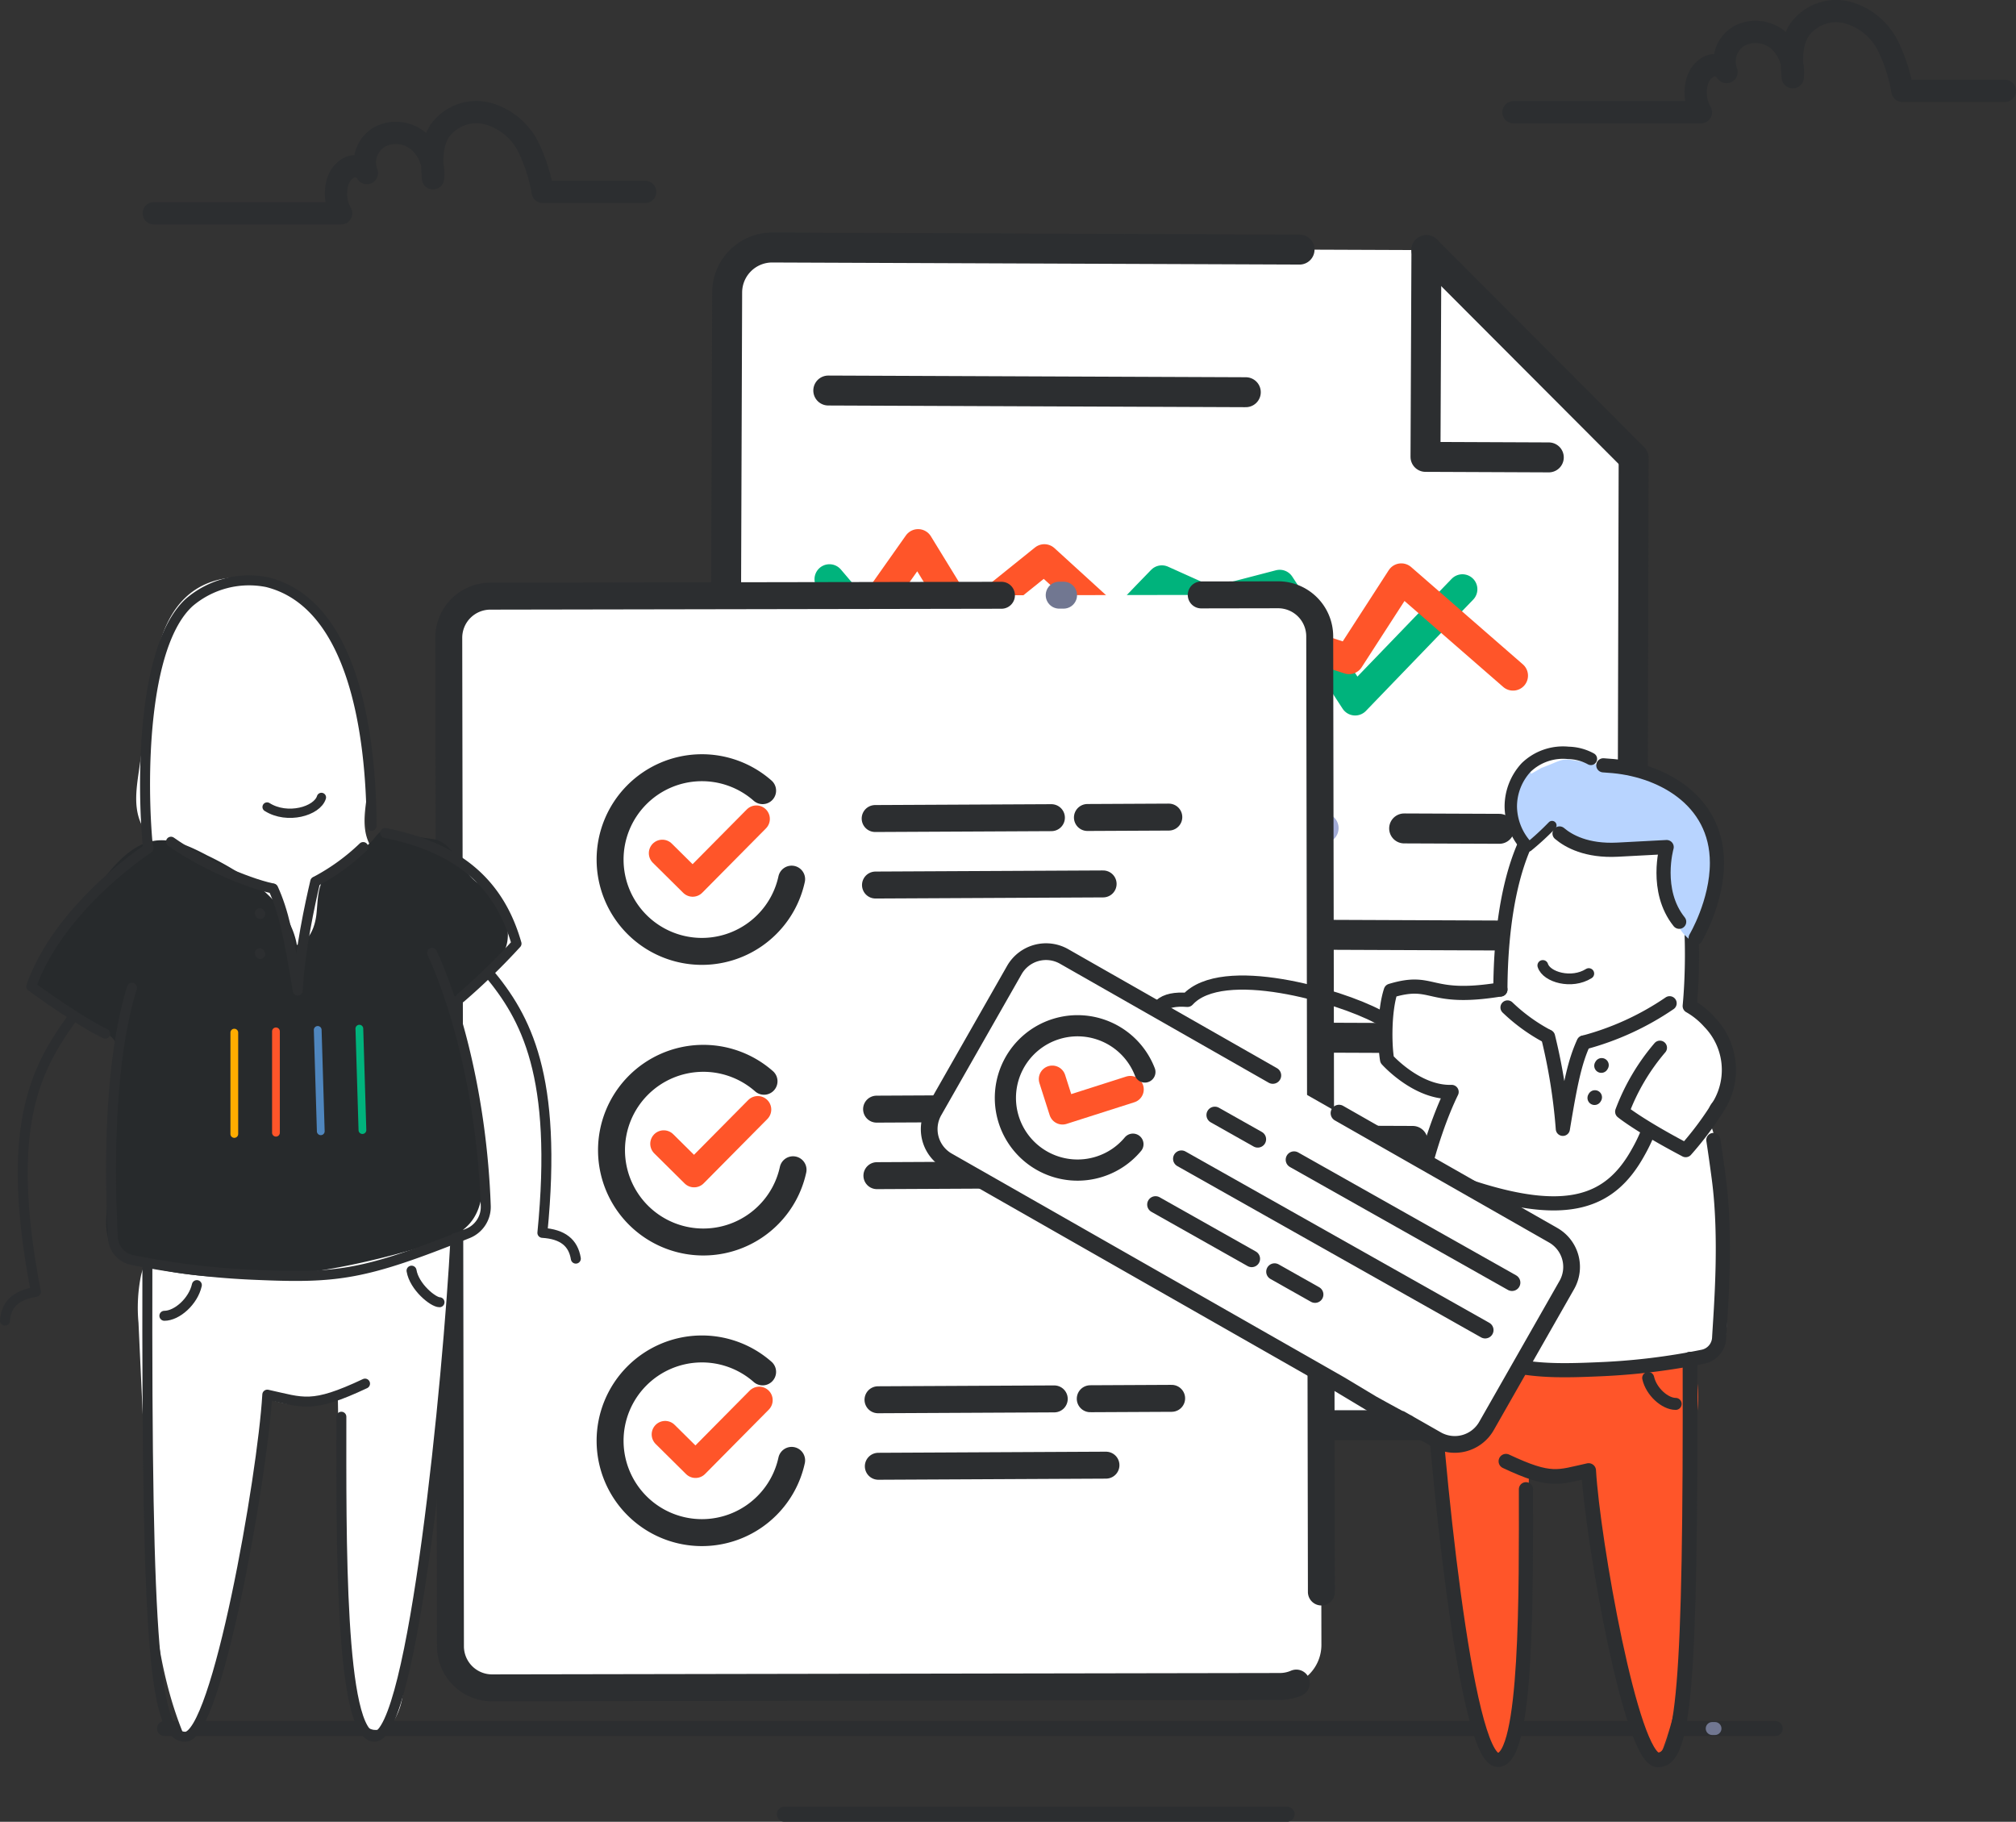 <?xml version="1.0" encoding="utf-8"?>
<svg preserveAspectRatio="xMidYMid meet" data-bbox="0.961 2.14 386.483 348.396" viewBox="0 0 389.596 351.993" height="351.993" width="389.596" xmlns="http://www.w3.org/2000/svg" data-type="ugc" role="img">
    <rect x="0" y="0" width="389.596" height="351.993" fill="#333333" stroke="none"/>
    <g>
        <g>
            <g>
                <path fill="#ffffff" d="M315.702 89.124l-.463 178.958a8.7 8.7 0 0 1-8.729 8.659l-158.1-.64a8.7 8.7 0 0 1-8.659-8.729l.772-210.885a8.7 8.7 0 0 1 8.729-8.659l126.4.495"></path>
                <path stroke-width="5.786" stroke-linejoin="round" stroke-linecap="round" stroke="#2c2e30" fill="#e5eefd" d="M275.656 48.323l40.048 40.132"></path>
                <path stroke-width="5.786" stroke-linejoin="round" stroke-linecap="round" stroke="#2c2e30" fill="none" d="M251.141 48.224l-101.885-.4a8.7 8.7 0 0 0-8.729 8.659l-.753 210.955a7.908 7.908 0 0 0 7.908 7.936h151.485"></path>
                <path stroke-width="5.786" stroke-linejoin="round" stroke-linecap="round" stroke="#2c2e30" fill="none" d="M315.702 89.124l-.463 178.958"></path>
                <path stroke-width="5.786" stroke-linejoin="round" stroke-linecap="round" stroke="#2c2e30" fill="none" d="M275.656 48.323l-.178 39.953 23.832.1"></path>
                <path stroke-width="5.786" stroke-linejoin="round" stroke-linecap="round" stroke="#2c2e30" fill="#e5eefd" d="M162.319 180.239l130.155.526"></path>
                <path stroke-width="5.786" stroke-linejoin="round" stroke-linecap="round" stroke="#2c2e30" fill="#e5eefd" d="M251.191 200.477l41.203.167"></path>
                <path stroke-width="5.786" stroke-linejoin="round" stroke-linecap="round" stroke="#a3acd6" fill="#e5eefd" d="M224.05 200.367l17.339.07"></path>
                <path stroke-width="5.786" stroke-linejoin="round" stroke-linecap="round" stroke="#a3acd6" fill="#e5eefd" d="M284.342 220.489l7.972.032"></path>
                <path stroke-width="5.786" stroke-linejoin="round" stroke-linecap="round" stroke="#2c2e30" fill="#e5eefd" d="M223.97 220.245l49.038.198"></path>
                <path stroke-width="5.786" stroke-linejoin="round" stroke-linecap="round" stroke="#a3acd6" fill="#e5eefd" d="M162.403 159.624l93.389.378"></path>
                <path stroke-width="5.786" stroke-linejoin="round" stroke-linecap="round" stroke="#2c2e30" fill="#e5eefd" d="M240.755 75.782l-80.689-.326"></path>
                <path stroke-width="5.786" stroke-linejoin="round" stroke-linecap="round" stroke="#2c2e30" fill="#e5eefd" d="M271.351 160.065l18.398.074"></path>
                <path stroke-width="5.786" stroke-linejoin="round" stroke-linecap="round" stroke="#2c2e30" fill="#e5eefd" d="M223.889 240.123l43.592.176"></path>
                <path stroke-width="5.786" stroke-linejoin="round" stroke-linecap="round" stroke="#00b37c" fill="none" d="M160.296 111.911l17.767 20.859 15.717-7.526s14.122 5.376 13.439 5.376 17.311-18.494 17.311-18.494l9.567 4.3 13.211-3.441 14.578 22.365 20.728-21.5"></path>
                <path stroke-width="5.786" stroke-linejoin="round" stroke-linecap="round" stroke="#ff5529" fill="none" d="M159.481 130.542l17.946-25.414 9.254 15.09 15.142-12.178 24.676 22.5 17.105-8.736 17.105 5.559 10.095-15.619 21.592 18.8"></path>
                <path fill="#b8d4ff" d="M166.132 241.839c16.939 1.591 27.088 1.7 41.521.238l.212-37.025c-6.806.816-24.692-.141-41.521-.237.717 13.856 1.603 29.821-.212 37.024z"></path>
                <path stroke-width="5.786" stroke-linejoin="round" stroke-linecap="round" stroke="#a3acd6" fill="none" d="M160.821 241.819c19.163 1.656 30.639 1.713 46.949 0v-41.054c-7.69.947-27.92 0-46.949 0 .898 15.359 2.004 33.055 0 41.054z"></path>
                <path stroke-width="5.786" stroke-linejoin="round" stroke-linecap="round" stroke="#ffffff" fill="#ffffff" d="M170.232 211.152c6.16 5.993 19.832 14.913 28.821 23.164"></path>
                <path stroke-width="5.786" stroke-linejoin="round" stroke-linecap="round" stroke="#ffffff" fill="#ffffff" d="M198.471 210.896c-9.188 9.208-23.775 19.151-27.91 24.4"></path>
            </g>
        </g>
        <path stroke-width="2.912" stroke-linejoin="round" stroke-linecap="round" stroke="#2c2e30" fill="#e5eefd" d="M31.797 333.978h311.261"></path>
        <path stroke-width="2.912" stroke-linejoin="round" stroke-linecap="round" stroke="#2c2e30" fill="#e5eefd" d="M151.583 350.536h97.148"></path>
        <g>
            <g>
                <path fill="#ffffff" d="M232.143 114.947l14.839-.026a8.042 8.042 0 0 1 8.056 8.028l.327 194.851a8.044 8.044 0 0 1-8.028 8.056l-152.23.266a8.042 8.042 0 0 1-8.057-8.028l-.326-194.851a8.042 8.042 0 0 1 8.028-8.056l98.78-.173"></path>
                <path stroke-width="5.208" stroke-linejoin="round" stroke-linecap="round" stroke="#2c2e30" fill="#ffffff" d="M250.516 325.197a8.018 8.018 0 0 1-3.179.659l-152.23.266a8.042 8.042 0 0 1-8.057-8.028l-.326-194.851a8.042 8.042 0 0 1 8.028-8.056l98.78-.173"></path>
                <path stroke-width="5.208" stroke-linejoin="round" stroke-linecap="round" stroke="#2c2e30" fill="#ffffff" d="M232.143 114.947l14.839-.026a8.042 8.042 0 0 1 8.056 8.028l.323 184.648"></path>
                <path stroke-width="5.208" stroke-linejoin="round" stroke-linecap="round" stroke="#717791" fill="#ffffff" d="M204.692 114.994l.845-.001"></path>
            </g>
            <g>
                <g>
                    <g>
                        <path stroke-width="5.208" stroke-linejoin="round" stroke-linecap="round" stroke="#ff5529" fill="none" d="M127.993 164.846l5.868 5.811 12.309-12.43"></path>
                    </g>
                    <path stroke-width="5.208" stroke-linejoin="round" stroke-linecap="round" stroke="#2c2e30" fill="none" d="M152.984 169.864a17.664 17.664 0 0 1-4.73 8.7 17.744 17.744 0 0 1-25.094.123 17.743 17.743 0 0 1-.122-25.093 17.744 17.744 0 0 1 24.337-.83"></path>
                    <path stroke-width="5.208" stroke-linejoin="round" stroke-linecap="round" stroke="#2c2e30" fill="#ffffff" d="M169.126 158.152l34.062-.166"></path>
                    <path stroke-width="5.208" stroke-linejoin="round" stroke-linecap="round" stroke="#2c2e30" fill="#ffffff" d="M169.189 171.003l43.992-.215"></path>
                    <path stroke-width="5.208" stroke-linejoin="round" stroke-linecap="round" stroke="#2c2e30" fill="#ffffff" d="M210.146 157.952l15.728-.077"></path>
                </g>
                <g>
                    <g>
                        <path stroke-width="5.208" stroke-linejoin="round" stroke-linecap="round" stroke="#ff5529" fill="none" d="M128.267 220.998l5.868 5.811 12.309-12.43"></path>
                    </g>
                    <path stroke-width="5.208" stroke-linejoin="round" stroke-linecap="round" stroke="#2c2e30" fill="none" d="M153.258 226.016a17.661 17.661 0 0 1-4.73 8.7 17.744 17.744 0 0 1-25.094.122 17.743 17.743 0 0 1-.122-25.093 17.744 17.744 0 0 1 24.337-.83"></path>
                    <path stroke-width="5.208" stroke-linejoin="round" stroke-linecap="round" stroke="#2c2e30" fill="#ffffff" d="M169.4 214.304l34.062-.166"></path>
                    <path stroke-width="5.208" stroke-linejoin="round" stroke-linecap="round" stroke="#2c2e30" fill="#ffffff" d="M169.463 227.155l43.992-.215"></path>
                    <path stroke-width="5.208" stroke-linejoin="round" stroke-linecap="round" stroke="#2c2e30" fill="#ffffff" d="M210.42 214.104l15.728-.077"></path>
                </g>
                <g>
                    <g>
                        <path stroke-width="5.208" stroke-linejoin="round" stroke-linecap="round" stroke="#ff5529" fill="none" d="M128.541 277.15l5.868 5.811 12.309-12.43"></path>
                    </g>
                    <path stroke-width="5.208" stroke-linejoin="round" stroke-linecap="round" stroke="#2c2e30" fill="none" d="M152.984 282.168a17.666 17.666 0 0 1-4.73 8.7 17.744 17.744 0 0 1-25.094.122 17.743 17.743 0 0 1-.122-25.093 17.744 17.744 0 0 1 24.337-.83"></path>
                    <path stroke-width="5.208" stroke-linejoin="round" stroke-linecap="round" stroke="#2c2e30" fill="#ffffff" d="M169.674 270.456l34.062-.166"></path>
                    <path stroke-width="5.208" stroke-linejoin="round" stroke-linecap="round" stroke="#2c2e30" fill="#ffffff" d="M169.737 283.307l43.992-.215"></path>
                    <path stroke-width="5.208" stroke-linejoin="round" stroke-linecap="round" stroke="#2c2e30" fill="#ffffff" d="M210.694 270.257l15.728-.077"></path>
                </g>
            </g>
        </g>
        <g>
            <path fill="#ffffff" d="M292.967 164.76a55.884 55.884 0 0 0-2.42 11.476l-1.725 12.454c-.339 2.447-.671 4.99.078 7.343.878 2.756 3.1 4.838 5.234 6.789a32.149 32.149 0 0 0 5.74 4.5 10.793 10.793 0 0 0 7.009 1.486 16.08 16.08 0 0 0 5.064-2.148l12.087-6.856a7.863 7.863 0 0 0 2.768-2.18 7.9 7.9 0 0 0 .913-4.535l-.015-14.744c-.007-6.173-.181-12.858-3.993-17.713-2.744-3.5-7.057-5.5-11.441-6.23a30.348 30.348 0 0 0-11.225.1c-2.247.516-4.146 3.249-5.389 5.018a22.365 22.365 0 0 0-2.685 5.24z"></path>
            <path fill="#ff5529" d="M284.883 333.251a10.456 10.456 0 0 0 1.275 3.9 3.607 3.607 0 0 0 3.472 1.767c1.691-.312 2.635-2.108 3.179-3.739 1.835-5.5 1.956-11.393 2.061-17.186l.6-33.308a16.075 16.075 0 0 0 11.215.2q2.547 19.25 6.493 38.278c1.3 6.248 2.845 12.761 7.06 17.552 5.139-11.8 5.809-24.982 6.4-37.835l1.411-30.471a26.652 26.652 0 0 0-.359-7.488 8.994 8.994 0 0 0-4.2-5.968c-3.43-1.809-7.569-.358-11.32.627a44.084 44.084 0 0 1-27.549-1.781 15.323 15.323 0 0 0-4.225-1.334c-2.016-.192-3.422.408-3.454 2.388-.04 2.426.247 4.948.352 7.382q.353 8.2.984 16.388 1.248 16.187 3.578 32.267 1.339 9.211 3.027 18.361z"></path>
            <path fill="#ffffff" d="M279.111 190.26c-3.593.491-6.942.072-10.016 2s-1.358 7.04-.582 10.582c.662 3.026.246 7.87 3.233 8.691a19.557 19.557 0 0 0 9.2-.2 100.788 100.788 0 0 0-8.8 35.078c-.224 3.437-.146 7.247 2.143 9.82 1.651 1.856 4.137 2.69 6.516 3.406 14.987 4.516 31.059 7.386 46.241 3.576 2.116-.531 4.363-1.3 5.587-3.111 1.248-1.842 1.1-4.258.907-6.474l-1.949-22.227c-.157-1.795-.269-3.766.793-5.222.537-.737-.131-2.539-.286-3.438-1.013-5.888-3.745-8.205-.065-10.6 2.675-5.059 2.073-2.634.48-11.658a8.714 8.714 0 0 0-6.782-6.854c-3-.441-5.926 1.008-8.616 2.415a46.839 46.839 0 0 0-9.083 5.671 15.748 15.748 0 0 0-5.535 8.947c-2.044-.535-2.964-2.918-3.2-5.017s-.141-4.378-1.348-6.112c-1.974-2.836-5.907-3.533-8.125-6.329-1.281-1.615-1.53-1.375-3.6-.883-1.955.459-5.123-2.332-7.113-2.061z"></path>
            <path stroke-width="2.735" stroke-linejoin="round" stroke-linecap="round" stroke="#2c2e30" fill="none" d="M276.232 258.508c1.2 22.985 6.91 81.551 13.249 81.539 5.751-.01 5.41-33.233 5.41-52.3"></path>
            <path stroke-width="2.855" stroke-linejoin="round" stroke-linecap="round" stroke="#2c2e30" fill="none" d="M291.032 282.339c8.76 4.122 10.048 3.092 15.973 1.8.773 13.4 8.244 55.9 13.4 55.9 4.985 0 6.353-13.748 6.2-77.422"></path>
            <path stroke-width="2.735" stroke-linejoin="round" stroke-linecap="round" stroke="#2c2e30" fill="none" d="M289.953 191.181c-14.159 2.311-12.714-2.315-21.18.244-1.27 3.866-1.217 10.314-.717 13.31 0 0 5.754 6.468 12.472 6.242-3.947 8.091-8.572 23.589-9.234 42.371a4.664 4.664 0 0 0 2.945 4.454c16.848 6.772 21.237 7.36 34.649 6.768a126.289 126.289 0 0 0 20.239-2.443 3.9 3.9 0 0 0 3.1-3.591c.315-5.569 1.482-19.272-.072-30.9a375.808 375.808 0 0 0-1.045-7.368"></path>
            <path stroke-width="2.735" stroke-linejoin="round" stroke-linecap="round" stroke="#2c2e30" fill="none" d="M320.781 202.438a41.306 41.306 0 0 0-7.289 12.353s3.157 2.628 12.273 7.43a62.081 62.081 0 0 0 6.653-9.008 13.274 13.274 0 0 0-2.071-15.75 15.281 15.281 0 0 0-3.752-3.055l-.055-.029c.96-10.036.994-32.614-6.791-39.7a15.044 15.044 0 0 0-12.713-3.309c-14.032 3.486-17.014 24.56-17.083 39.816"></path>
            <path stroke-width="2.081" stroke-linejoin="round" stroke-linecap="round" stroke="#2c2e30" fill="none" d="M298.155 186.542c.7 2.264 5.572 3.657 8.881 1.567"></path>
            <path stroke-width="2.735" stroke-linejoin="round" stroke-linecap="round" stroke="#2c2e30" fill="none" d="M306.132 201.418a53.847 53.847 0 0 0 16.523-7.572"></path>
            <path stroke-width="2.735" stroke-linejoin="round" stroke-linecap="round" stroke="#2c2e30" fill="none" d="M298.859 200.141a34.348 34.348 0 0 1-7.528-5.485"></path>
            <path stroke-width="2.735" stroke-linejoin="round" stroke-linecap="round" stroke="#2c2e30" fill="none" d="M283.423 263.882c-.443 2.654-3.539 5.161-4.571 5.161"></path>
            <path stroke-width="2.319" stroke-linejoin="round" stroke-linecap="round" stroke="#2c2e30" fill="none" d="M318.517 266.241c.59 2.654 3.244 5.014 5.308 5.014"></path>
            <path stroke-width="2.735" stroke-linejoin="round" stroke-linecap="round" stroke="#2c2e30" fill="none" d="M299.163 200.289a109.224 109.224 0 0 1 2.86 17.82c1.486-9.015 2.332-12.967 4.012-16.671"></path>
            <path stroke-width="2.735" stroke-linejoin="round" stroke-linecap="round" stroke="#2c2e30" fill="none" d="M309.529 205.8l-.074.124"></path>
            <path stroke-width="2.735" stroke-linejoin="round" stroke-linecap="round" stroke="#2c2e30" fill="none" d="M308.222 212.011l-.074.124"></path>
            <g>
                <path fill="#b8d4ff" d="M331.844 165.695c-.276-3.206.782-.461-2.442-8.007a25.411 25.411 0 0 0-1.688-2.27 22.346 22.346 0 0 0-1.534-1.64 10.9 10.9 0 0 0-5.432-3.309c-.925-.294-6.817-1.859-9.669-2.341-10.672-1.8-7.339-1.934-13.2.247l-1.977 1.137c-1.3-2.735-.757-.418-1.571-.972-1.222-.831-2.9 2.215-.977 11.234-.155 1.74-1.307.947.821 2.788.154.222.286.449.452.667l.138-.362 2.442-1.044s.591-1.453 1.193-1.438.729-.739 1.888.061 2.289 1.767 3.309 2.371.264.994 2.766 1.5 2.068 1.04 4.362.738c1.685-.222 5.607-1.123 8.9-.567 1.677.284 1.362-2.444 2 .424a32.612 32.612 0 0 1 .941 4.129c.261 2.029-.343 3.048-.023 3.706 1.477 3.037-1.323 2.232 1.685 5.49 0 0 .071 1.469 2.193 3.214.474.389.747-.328.747-.328.393-.969.177.732.573-.124 1.8-3.882 2.29-6.366 3.64-9.761.897-2.26.668-3.179.463-5.543z"></path>
                <path stroke-width="2.397" stroke-linejoin="round" stroke-linecap="round" stroke="#2c2e30" fill="none" d="M307.446 146.63a9.418 9.418 0 0 0-4.35-1.163 10.268 10.268 0 0 0-8.166 2.823 11.111 11.111 0 0 0-2.965 7.585 11.606 11.606 0 0 0 2.733 7.272"></path>
                <path stroke-width="2.735" stroke-linejoin="round" stroke-linecap="round" stroke="#2c2e30" fill="none" d="M301.382 161.037c1.75 1.482 5.237 3.444 11.235 3.13l9.471-.5s-2.419 8.425 2.418 14.433"></path>
                <path stroke-width="1.74" stroke-linejoin="round" stroke-linecap="round" stroke="#2c2e30" fill="none" d="M295.362 163.679a53.7 53.7 0 0 0 4.574-4.2"></path>
                <path stroke-width="2.735" stroke-linejoin="round" stroke-linecap="round" stroke="#2c2e30" fill="none" d="M309.844 147.872q.493.048.992.078c9.878.6 20.968 6.434 20.968 18.761 0 7.636-4.114 14.514-4.114 14.514"></path>
            </g>
            <path stroke-width="2.735" stroke-linejoin="round" stroke-linecap="round" stroke="#2c2e30" fill="none" d="M318.495 218.663a31.28 31.28 0 0 1-1.941 4.019c-.035.06-.07.121-.1.182-5.252 9.286-13.4 12.742-32.422 6.455 3.309.523-1.249 9.268-5.354 7.15"></path>
            <path stroke-width="2.735" stroke-linejoin="round" stroke-linecap="round" stroke="#2c2e30" fill="none" d="M266.327 196.433c-7.556-4.041-30.122-10.637-36.848-3.239-4.739-.365-6.888 1.357-6.384 6.035"></path>
        </g>
        <g>
            <path fill="#ffffff" d="M74.679 166.204c-2.361-.835-3.767-3.358-4.111-5.838s.154-4.988.453-7.474a47.245 47.245 0 0 0-3.727-24.725c-2.625-5.9-6.669-11.4-12.371-14.428s-13.238-3.079-18.251.987c-5.268 4.273-6.588 11.643-7.552 18.358l-2.33 16.231c-.43 2.993-.848 6.12.134 8.979 1.221 3.55 4.348 6.022 6.966 8.714 4.213 4.331 7.332 9.59 11.145 14.276s8.641 8.963 14.559 10.18a9.887 9.887 0 0 0 7.091-.842c3.287-1.995 4.292-6.215 5.005-9.992l3.19-16.926"></path>
            <path fill="#ffffff" d="M77.808 327.531a12.358 12.358 0 0 1-1.507 4.61 4.267 4.267 0 0 1-4.106 2.089c-2-.369-3.115-2.492-3.759-4.421-2.168-6.5-2.313-13.47-2.436-20.319l-.711-39.381a19.012 19.012 0 0 1-13.26.24q-3.011 22.758-7.676 45.257c-1.532 7.387-3.365 15.088-8.348 20.753-6.077-13.947-6.868-29.537-7.572-44.734l-1.668-36.028a31.52 31.52 0 0 1 .425-8.853 10.63 10.63 0 0 1 4.966-7.056c4.056-2.139 8.95-.423 13.385.741a52.111 52.111 0 0 0 32.572-2.106 18.142 18.142 0 0 1 4.995-1.577c2.384-.227 4.046.483 4.084 2.823.047 2.869-.292 5.851-.416 8.728q-.417 9.7-1.164 19.376-1.474 19.14-4.23 38.152-1.578 10.886-3.574 21.706z"></path>
            <path fill="#272a2c" d="M83.608 162.109c4.247.58 5.343 6.4 8.977 8.675s6.3 7.341 5.38 11.529c-.784 3.577-5.692 9.174-9.223 10.145s-2.316-8.316-5.9-9.077a119.163 119.163 0 0 1 10.408 41.473c.265 4.064.172 8.568-2.534 11.611-1.951 2.2-4.892 3.18-7.7 4.027-17.719 5.339-36.722 8.732-54.672 4.228-2.5-.627-5.16-1.542-6.606-3.678-1.476-2.178-1.3-5.034-1.073-7.655l2.305-26.28c.186-2.122.317-4.453-.937-6.174a8.923 8.923 0 0 0-2.463-2.069l-13.054-8.511a119.776 119.776 0 0 1 14.036-21.238c2.5-3.021 5.468-6.1 9.346-6.672 3.551-.522 7.007 1.192 10.188 2.855a55.4 55.4 0 0 1 10.738 6.706c3.2 2.761 5.824 6.41 6.545 10.578 2.416-.632 3.5-3.45 3.78-5.932s.166-5.177 1.593-7.227c2.334-3.352 6.984-4.176 9.607-7.482 1.515-1.909 1.809-1.625 4.255-1.044 2.31.549 4.651.892 7.004 1.212z"></path>
            <path stroke-width="1.929" stroke-linejoin="round" stroke-linecap="round" stroke="#2c2e30" fill="none" d="M88.032 239.159c-1.423 27.177-8.17 96.422-15.664 96.408-6.8-.013-6.4-39.294-6.4-61.834"></path>
            <path stroke-width="1.929" stroke-linejoin="round" stroke-linecap="round" stroke="#2c2e30" fill="none" d="M70.542 267.336c-10.357 4.874-11.88 3.655-18.885 2.132-.914 15.84-9.748 66.1-15.84 66.1-5.894 0-7.511-16.256-7.334-91.54"></path>
            <path stroke-width="1.929" stroke-linejoin="round" stroke-linecap="round" stroke="#2c2e30" fill="none" d="M83.499 184.106c4.539 9.839 9.623 27.6 10.376 48.952a5.517 5.517 0 0 1-3.482 5.267c-19.92 8.006-25.109 8.7-40.968 8a149.349 149.349 0 0 1-23.929-2.889 4.6 4.6 0 0 1-3.668-4.245c-.5-8.793-1.26-32.528 3.681-48.341"></path>
            <path stroke-width="1.929" stroke-linejoin="round" stroke-linecap="round" stroke="#2c2e30" fill="none" d="M28.696 163.889c-8.723 5.985-18.878 15.867-22.665 26.711 9.862 7.15 14.3 9.123 14.3 9.123"></path>
            <path stroke-width="1.929" stroke-linejoin="round" stroke-linecap="round" stroke="#2c2e30" fill="none" d="M71.813 159.556c-.081-18.038-3.607-42.955-20.2-47.076a17.783 17.783 0 0 0-15.03 3.912c-9.205 8.385-9.165 35.08-8.03 46.945"></path>
            <path stroke-width="1.792" stroke-linejoin="round" stroke-linecap="round" stroke="#2c2e30" fill="none" d="M62.116 154.071c-.824 2.677-6.589 4.324-10.5 1.853"></path>
            <path stroke-width="1.929" stroke-linejoin="round" stroke-linecap="round" stroke="#2c2e30" fill="none" d="M52.683 171.66c-5.453-1.2-14.017-5.036-19.639-9.027"></path>
            <path stroke-width="1.929" stroke-linejoin="round" stroke-linecap="round" stroke="#2c2e30" fill="none" d="M61.283 170.15a40.663 40.663 0 0 0 8.9-6.485"></path>
            <path stroke-width="1.929" stroke-linejoin="round" stroke-linecap="round" stroke="#2c2e30" fill="none" d="M79.532 245.513c.523 3.138 4.184 6.1 5.405 6.1"></path>
            <path stroke-width="1.929" stroke-linejoin="round" stroke-linecap="round" stroke="#2c2e30" fill="none" d="M38.041 248.303c-.7 3.138-3.836 5.927-6.276 5.927"></path>
            <path stroke-width="1.929" stroke-linejoin="round" stroke-linecap="round" stroke="#2c2e30" fill="none" d="M60.924 170.327c-.964 4.077-3.052 13.62-3.381 21.069-1.758-10.658-2.757-15.331-4.744-19.71"></path>
            <path stroke-width="1.929" stroke-linejoin="round" stroke-linecap="round" stroke="#2c2e30" fill="none" d="M50.213 176.452l.088.146"></path>
            <path stroke-width="1.929" stroke-linejoin="round" stroke-linecap="round" stroke="#2c2e30" fill="none" d="M50.213 184.184l.088.146"></path>
            <path stroke-width="1.929" stroke-linejoin="round" stroke-linecap="round" stroke="#2c2e30" fill="none" d="M13.632 197.143c-6.842 9.582-12.808 20.929-6.7 52.465-3.912.618-5.765 2.471-5.971 5.559"></path>
            <path stroke-width="1.929" stroke-linejoin="round" stroke-linecap="round" stroke="#2c2e30" fill="none" d="M74.446 160.946c14.6 2.921 22.152 10.114 25.371 21.374a125.02 125.02 0 0 1-10.79 10.48"></path>
            <path stroke-width="1.929" stroke-linejoin="round" stroke-linecap="round" stroke="#2c2e30" fill="none" d="M94.381 187.899c7.245 8.686 13.435 19.887 10.437 50.308 3.953.251 5.97 1.924 6.463 4.98"></path>
        </g>
        <path stroke-width="4.304" stroke-linejoin="round" stroke-linecap="round" stroke="#2c2e30" fill="none" d="M124.679 37.081h-19.8a31.987 31.987 0 0 0-2.9-8.913 12.524 12.524 0 0 0-7.877-6.266 8.735 8.735 0 0 0-9.125 3.4c-1.7 2.635-1.553 6.013-1.295 9.137a8.415 8.415 0 0 0-2.843-7.2 6.8 6.8 0 0 0-7.534-.753 5.724 5.724 0 0 0-2.411 6.958 2.614 2.614 0 0 0-3.424-1.058 4.606 4.606 0 0 0-2.3 3.1 7.674 7.674 0 0 0 .765 5.723h-36.22"></path>
        <path stroke-width="4.304" stroke-linejoin="round" stroke-linecap="round" stroke="#2c2e30" fill="none" d="M387.444 17.558h-19.8a31.947 31.947 0 0 0-2.9-8.913 12.518 12.518 0 0 0-7.877-6.266 8.737 8.737 0 0 0-9.125 3.4c-1.7 2.635-1.552 6.013-1.294 9.138a8.419 8.419 0 0 0-2.843-7.2 6.8 6.8 0 0 0-7.534-.753 5.725 5.725 0 0 0-2.412 6.958 2.612 2.612 0 0 0-3.423-1.057 4.606 4.606 0 0 0-2.3 3.1 7.684 7.684 0 0 0 .765 5.723h-36.219"></path>
        <g>
            <path fill="#ffac00" d="M46.031 199.522v19.576a.75.75 0 1 1-1.5 0v-19.576a.75.75 0 1 1 1.5 0z"></path>
            <path fill="#ff5529" d="M54.079 199.279v19.576a.75.75 0 1 1-1.5 0v-19.576a.75.75 0 1 1 1.5 0z"></path>
            <path fill="#4f86be" d="M62.149 198.99l.592 19.566a.75.75 0 1 1-1.5.046l-.591-19.567a.75.75 0 1 1 1.499-.046z"></path>
            <path fill="#00b37c" d="M70.197 198.746l.592 19.567a.75.75 0 1 1-1.499.046l-.592-19.567a.75.75 0 1 1 1.499-.046z"></path>
        </g>
        <path stroke-width="2.5" stroke-linejoin="round" stroke-linecap="round" stroke="#717791" fill="#ffffff" d="M331.425 333.978h-.538"></path>
        <path stroke-width="3.233" stroke-linejoin="round" stroke-linecap="round" stroke="#2c2e30" fill="#ffffff" d="M245.973 207.789l-40.334-22.988a7.054 7.054 0 0 0-9.621 2.636l-15.524 27.237a7.054 7.054 0 0 0 2.635 9.621l75.887 43.251 6.144 3.69c12.08 6.7 4.789 2.278 5.333 3.24l.164-.3 6.986 3.982a7.054 7.054 0 0 0 9.622-2.636l15.523-27.237a7.052 7.052 0 0 0-2.635-9.621l-41.386-23.588"></path>
        <path stroke-width="3.233" stroke-linejoin="round" stroke-linecap="round" stroke="#2c2e30" fill="#e5eefd" d="M287.011 256.992l-58.7-33.095"></path>
        <path stroke-width="3.233" stroke-linejoin="round" stroke-linecap="round" stroke="#2c2e30" fill="#e5eefd" d="M241.894 243.216l-18.583-10.477"></path>
        <path stroke-width="3.233" stroke-linejoin="round" stroke-linecap="round" stroke="#2c2e30" fill="#e5eefd" d="M254.134 250.117l-7.82-4.409"></path>
        <path stroke-width="3.233" stroke-linejoin="round" stroke-linecap="round" stroke="#2c2e30" fill="#e5eefd" d="M292.197 247.822l-42.118-23.746"></path>
        <path stroke-width="3.233" stroke-linejoin="round" stroke-linecap="round" stroke="#2c2e30" fill="#e5eefd" d="M243.062 220.119l-8.298-4.678"></path>
        <g>
            <g>
                <path stroke-width="5.208" stroke-linejoin="round" stroke-linecap="round" stroke="#ff5529" fill="none" d="M203.356 208.489l1.974 6.182 13.1-4.182"></path>
            </g>
            <path stroke-width="4.092" stroke-linejoin="round" stroke-linecap="round" stroke="#2c2e30" fill="none" d="M218.94 221.075a13.883 13.883 0 0 1-6.461 4.343 13.945 13.945 0 0 1-17.525-9.042 13.944 13.944 0 0 1 9.042-17.524 13.945 13.945 0 0 1 17.255 8.273"></path>
        </g>
    </g>
</svg>